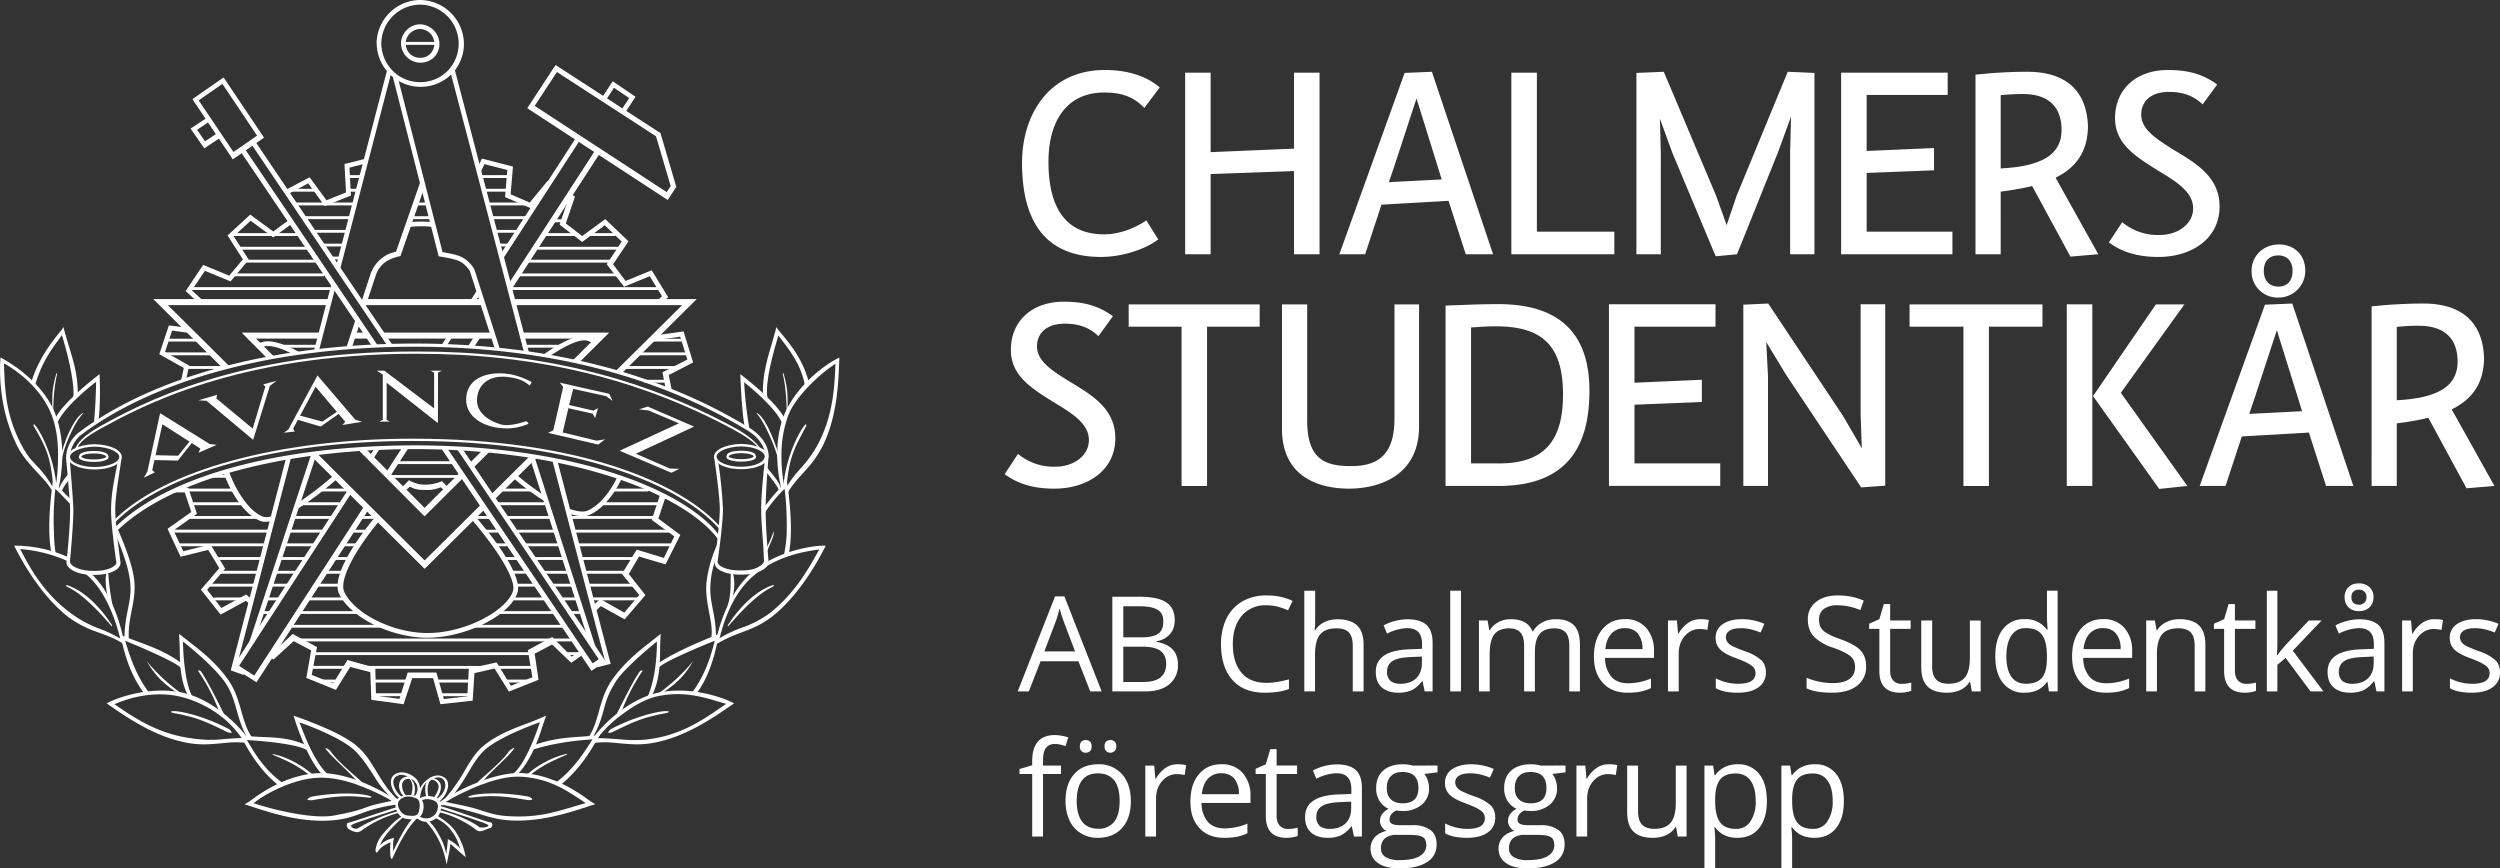 <svg xmlns="http://www.w3.org/2000/svg" xmlns:xlink="http://www.w3.org/1999/xlink" version="1.2" viewBox="0 0 426.74 148.22"><rect x="0" y="0" width="426.74" height="148.22" fill="#333333" stroke="none"/><defs><symbol id="a" overflow="visible"><path d="M14.33 0 7.97-16.22h-1.6L0 0h1.9l2-5.14h6.46L12.38 0ZM4.55-6.83l1.9-5c.32-.86.53-1.64.7-2.33.24.9.5 1.7.74 2.33l1.9 5zm0 0"/></symbol><symbol id="b" overflow="visible"><path d="M2.22 0h5.62c1.77 0 3.13-.4 4.11-1.22a4.16 4.16 0 0 0 1.47-3.37c0-2.16-1.23-3.44-3.69-3.88v-.1a3.77 3.77 0 0 0 2.33-1.21c.55-.63.81-1.42.81-2.38 0-1.37-.46-2.39-1.45-3.04-.95-.64-2.48-.96-4.64-.96H2.22zm1.87-14.53h2.77c1.42 0 2.44.2 3.1.6.65.4.96 1.05.96 1.96 0 1-.28 1.7-.87 2.11-.57.42-1.52.63-2.86.63h-3.1Zm3.22 6.89c1.38 0 2.4.22 3.08.69.67.48 1.02 1.23 1.02 2.22 0 1.06-.35 1.86-1 2.37-.66.5-1.63.75-2.94.75H4.09v-6.03zm0 0"/></symbol><symbol id="c" overflow="visible"><path d="m12.81-13.84.78-1.61a10.04 10.04 0 0 0-4.43-.93A8.1 8.1 0 0 0 5-15.36a6.87 6.87 0 0 0-2.69 2.9 9.9 9.9 0 0 0-.94 4.37c0 2.65.66 4.7 1.96 6.14C4.6-.5 6.45.22 8.83.22c1.64 0 3.03-.2 4.14-.63v-1.65c-1.44.4-2.72.6-3.85.6-1.84 0-3.26-.56-4.23-1.71-1-1.16-1.5-2.8-1.5-4.9 0-2.07.53-3.68 1.55-4.87a5.23 5.23 0 0 1 4.2-1.76c1.22 0 2.44.3 3.67.86zm0 0"/></symbol><symbol id="d" overflow="visible"><path d="M12.06 0v-7.9c0-1.54-.36-2.65-1.1-3.35-.74-.7-1.87-1.06-3.34-1.06-.85 0-1.6.15-2.28.5a3.9 3.9 0 0 0-1.54 1.37h-.11c.06-.4.1-.92.1-1.54v-5.2H1.94V0h1.83v-6.33c0-1.56.3-2.72.88-3.4.59-.7 1.51-1.04 2.78-1.04.98 0 1.68.25 2.14.72.42.5.64 1.22.64 2.22V0Zm0 0"/></symbol><symbol id="e" overflow="visible"><path d="M10.75 0v-8.27c0-1.42-.34-2.43-1.05-3.09-.7-.62-1.76-.95-3.2-.95-.73 0-1.44.1-2.14.28a8.4 8.4 0 0 0-1.97.76l.58 1.41a8.14 8.14 0 0 1 3.4-.94c.91 0 1.57.24 1.97.7.41.44.61 1.15.61 2.08v.75l-2.04.08c-3.93.11-5.86 1.4-5.86 3.85 0 1.15.32 2.03 1.01 2.64.67.6 1.63.92 2.83.92a5.5 5.5 0 0 0 2.24-.4 5.1 5.1 0 0 0 1.8-1.54h.1L9.4 0Zm-7.2-1.81a1.98 1.98 0 0 1-.58-1.52c0-.83.31-1.47.97-1.87.62-.4 1.67-.61 3.14-.67l1.84-.08v1.1c0 1.12-.33 2-.98 2.63-.66.61-1.57.92-2.69.92-.72 0-1.3-.17-1.7-.51zm0 0"/></symbol><symbol id="f" overflow="visible"><path d="M3.78-17.19H1.95V0h1.83Zm0 0"/></symbol><symbol id="g" overflow="visible"><path d="M19.2 0v-7.9c0-1.55-.32-2.66-1.01-3.37-.67-.7-1.72-1.06-3.08-1.06-.88 0-1.64.17-2.34.55-.7.37-1.2.87-1.57 1.51h-.1c-.58-1.39-1.8-2.06-3.7-2.06-.78 0-1.5.16-2.1.5-.64.33-1.14.78-1.47 1.38h-.1l-.3-1.66H1.96V0h1.83v-6.36c0-1.56.27-2.69.78-3.37.55-.7 1.4-1.04 2.55-1.04.87 0 1.51.25 1.92.72.42.47.63 1.2.63 2.18V0h1.84v-6.77c0-1.36.27-2.37.81-3.03.53-.65 1.38-.97 2.53-.97.86 0 1.49.25 1.93.72.4.47.6 1.2.6 2.18V0Zm0 0"/></symbol><symbol id="h" overflow="visible"><path d="M9.16.05A8.2 8.2 0 0 0 11-.56V-2.2a9.97 9.97 0 0 1-3.88.81c-1.25 0-2.18-.35-2.87-1.1a4.95 4.95 0 0 1-1.08-3.24h8.35v-1.16a5.8 5.8 0 0 0-1.33-3.96 4.63 4.63 0 0 0-3.61-1.49c-1.63 0-2.9.56-3.86 1.72-.99 1.16-1.45 2.72-1.45 4.66 0 1.95.51 3.43 1.56 4.54C3.84-.3 5.27.22 7.06.22c.82 0 1.52-.06 2.1-.17zm-.38-9.9a4 4 0 0 1 .77 2.63H3.22c.1-1.1.45-1.98 1.01-2.62a3.04 3.04 0 0 1 2.33-.96c.96 0 1.7.33 2.22.94zm0 0"/></symbol><symbol id="i" overflow="visible"><path d="M5.4-11.7a5.42 5.42 0 0 0-1.65 1.84h-.08l-.2-2.25H1.95V0h1.83v-6.5c0-1.17.35-2.17 1.03-2.95.7-.8 1.55-1.2 2.52-1.2.39 0 .84.04 1.34.15l.25-1.69c-.44-.1-.9-.14-1.45-.14-.77 0-1.45.2-2.08.63zm0 0"/></symbol><symbol id="j" overflow="visible"><path d="M9-5.3a7.95 7.95 0 0 0-2.9-1.58c-1.05-.39-1.76-.7-2.15-.9a2.1 2.1 0 0 1-.78-.66c-.15-.23-.25-.5-.25-.81 0-.48.22-.86.66-1.14.45-.27 1.1-.4 1.97-.4.98 0 2.08.24 3.3.74l.65-1.48a9.6 9.6 0 0 0-3.83-.8c-1.39 0-2.5.3-3.3.86a2.7 2.7 0 0 0-1.2 2.33c0 .56.13 1.05.35 1.42a3 3 0 0 0 1.06 1.06c.47.33 1.26.7 2.4 1.11 1.2.46 1.99.86 2.4 1.2.4.32.6.72.6 1.2 0 .63-.25 1.09-.76 1.42-.52.28-1.27.43-2.22.43a8.38 8.38 0 0 1-3.8-.93v1.68c.9.53 2.14.77 3.75.77 1.52 0 2.7-.31 3.53-.92a2.97 2.97 0 0 0 1.27-2.6c0-.8-.25-1.48-.75-2zm0 0"/></symbol><symbol id="k" overflow="visible"><path d="M10.4-6.98c-.65-.7-1.82-1.35-3.53-1.96-1-.36-1.73-.67-2.23-1-.5-.28-.84-.6-1.05-.97-.2-.36-.3-.8-.3-1.37 0-.75.26-1.36.83-1.8a3.78 3.78 0 0 1 2.33-.62c1.27 0 2.55.26 3.9.82l.57-1.62c-1.34-.6-2.83-.88-4.42-.88-1.55 0-2.8.36-3.72 1.11a3.58 3.58 0 0 0-1.4 2.96c0 1.2.32 2.15.98 2.9a7.7 7.7 0 0 0 3.2 1.9c1.1.38 1.88.73 2.4 1.04.54.3.92.61 1.13.97.24.36.35.81.35 1.38 0 .84-.31 1.51-.96 2-.64.46-1.57.7-2.82.7a11.76 11.76 0 0 1-4.49-.9v1.8c1.02.5 2.5.74 4.42.74 1.77 0 3.16-.4 4.2-1.19a4 4 0 0 0 1.54-3.33c0-1.1-.31-2-.94-2.68zm0 0"/></symbol><symbol id="l" overflow="visible"><path d="M4.44-1.88c-.35-.39-.52-.95-.52-1.67v-7.12h3.5v-1.44h-3.5v-2.8H2.84l-.76 2.58-1.74.77v.89h1.74v7.19c0 2.46 1.19 3.7 3.51 3.7.32 0 .66-.02 1.04-.08.39-.08.68-.14.89-.25v-1.4a5.83 5.83 0 0 1-1.66.22c-.61 0-1.08-.21-1.42-.58Zm0 0"/></symbol><symbol id="m" overflow="visible"><path d="M1.81-12.1v7.91c0 1.55.36 2.67 1.11 3.38.72.7 1.83 1.03 3.3 1.03.86 0 1.6-.16 2.28-.47a3.61 3.61 0 0 0 1.56-1.38h.1L10.44 0h1.51v-12.1h-1.84v6.35c0 1.6-.3 2.72-.88 3.4-.59.7-1.51 1.04-2.78 1.04-.95 0-1.65-.25-2.1-.72-.46-.5-.68-1.24-.68-2.22v-7.86zm0 0"/></symbol><symbol id="n" overflow="visible"><path d="M10.44 0h1.48v-17.19H10.1v4.92l.05.86.06.86h-.14a4.35 4.35 0 0 0-3.76-1.78 4.4 4.4 0 0 0-3.7 1.66c-.88 1.1-1.33 2.65-1.33 4.65 0 1.99.45 3.54 1.34 4.61A4.41 4.41 0 0 0 6.3.22c1.68 0 2.95-.61 3.8-1.84h.09Zm-6.4-2.48c-.57-.8-.87-1.97-.87-3.52 0-1.52.3-2.7.86-3.55A2.8 2.8 0 0 1 6.5-10.8c1.27 0 2.17.36 2.73 1.11.57.74.86 1.96.86 3.67v.38c0 1.51-.28 2.62-.84 3.31-.56.67-1.47 1.02-2.73 1.02-1.08 0-1.93-.4-2.49-1.17Zm0 0"/></symbol><symbol id="o" overflow="visible"><path d="M12.06 0v-7.9c0-1.55-.36-2.66-1.1-3.37-.74-.7-1.84-1.06-3.29-1.06-.84 0-1.58.16-2.26.5a3.6 3.6 0 0 0-1.58 1.38h-.1l-.3-1.66H1.96V0h1.83v-6.36c0-1.56.3-2.69.88-3.39.59-.69 1.51-1.02 2.78-1.02.98 0 1.68.25 2.14.72.42.5.64 1.22.64 2.22V0Zm0 0"/></symbol><symbol id="p" overflow="visible"><path d="M3.67-6.2c.06-.83.08-1.47.08-1.88v-9.1h-1.8V0h1.8v-4.53l1.4-1.19L9.4 0h2.21L6.38-6.95l4.92-5.16H9.12L5.2-7.97c-.65.74-1.12 1.31-1.45 1.77zm0 0"/></symbol><symbol id="q" overflow="visible"><path d="M10.75 0v-8.27c0-1.42-.34-2.43-1.05-3.09-.7-.62-1.76-.95-3.2-.95-.73 0-1.44.1-2.14.28a8.4 8.4 0 0 0-1.97.76l.58 1.41a8.14 8.14 0 0 1 3.4-.94c.91 0 1.57.24 1.97.7.41.44.61 1.15.61 2.08v.75l-2.04.08c-3.93.11-5.86 1.4-5.86 3.85 0 1.15.32 2.03 1.01 2.64.67.6 1.63.92 2.83.92a5.5 5.5 0 0 0 2.24-.4 5.1 5.1 0 0 0 1.8-1.54h.1L9.4 0Zm-7.2-1.81a1.98 1.98 0 0 1-.58-1.52c0-.83.31-1.47.97-1.87.62-.4 1.67-.61 3.14-.67l1.84-.08v1.1c0 1.12-.33 2-.98 2.63-.66.61-1.57.92-2.69.92-.72 0-1.3-.17-1.7-.51zm4.67-15.97a2.56 2.56 0 0 0-1.81-.66c-.75 0-1.35.2-1.77.63-.45.43-.69 1-.69 1.72 0 .73.24 1.3.66 1.73.45.42 1.05.66 1.8.66s1.36-.24 1.8-.66c.46-.44.68-1.03.68-1.75a2.2 2.2 0 0 0-.67-1.67zm-.9 2.64a1.2 1.2 0 0 1-.91.34c-.44 0-.75-.1-.96-.34-.23-.22-.34-.53-.34-.95 0-.41.1-.72.36-.94.25-.24.55-.34.94-.34.37 0 .67.1.92.34.25.22.36.53.36.94 0 .42-.11.73-.36.95zm0 0"/></symbol><symbol id="r" overflow="visible"><path d="M7.4-12.1H4.32v-.8c0-1.02.15-1.74.48-2.2.35-.46.85-.7 1.55-.7.5 0 1.1.13 1.81.35l.47-1.47a8.3 8.3 0 0 0-2.27-.4c-2.59 0-3.89 1.5-3.89 4.48v.67l-2.17.65v.85h2.17V0h1.85v-10.67h3.06zm0 0"/></symbol><symbol id="s" overflow="visible"><path d="M10.9-10.64a5.16 5.16 0 0 0-4.04-1.69c-1.75 0-3.13.55-4.1 1.66-1 1.1-1.5 2.64-1.5 4.6 0 1.27.24 2.4.7 3.35A4.93 4.93 0 0 0 3.89-.55a5.3 5.3 0 0 0 2.9.77c1.74 0 3.12-.56 4.12-1.67 1-1.11 1.5-2.64 1.5-4.61 0-1.92-.5-3.44-1.5-4.58zM4.1-9.6c.6-.8 1.5-1.18 2.71-1.18 1.2 0 2.13.41 2.77 1.2.6.79.92 1.96.92 3.5 0 1.57-.31 2.74-.92 3.55a3.3 3.3 0 0 1-2.75 1.2c-1.19 0-2.1-.4-2.74-1.21-.6-.81-.92-2-.92-3.53 0-1.57.31-2.74.92-3.53zM4-14.58c.19.19.44.28.7.28.28 0 .52-.1.74-.28.2-.17.28-.44.28-.81 0-.38-.08-.66-.28-.83a1.23 1.23 0 0 0-.74-.25c-.26 0-.51.1-.7.25-.2.17-.3.45-.3.83 0 .37.1.64.3.81zm4.22 0c.17.19.42.28.7.28a1 1 0 0 0 .69-.28c.2-.17.33-.44.33-.81 0-.38-.13-.66-.33-.83a1.1 1.1 0 0 0-1.4 0c-.2.17-.29.45-.29.83 0 .37.1.64.3.81zm0 0"/></symbol><symbol id="t" overflow="visible"><path d="M7.67-12.1a5.95 5.95 0 0 0-1.72-.23c-1.45 0-2.58.36-3.37 1.08-.8.7-1.2 1.72-1.2 3.06 0 .8.2 1.49.59 2.13.4.6.9 1.06 1.53 1.31-.52.31-.88.63-1.1.95-.24.33-.37.72-.37 1.17a1.92 1.92 0 0 0 1.1 1.67c-.86.21-1.52.57-2 1.1a2.8 2.8 0 0 0-.7 1.92c0 1.06.43 1.9 1.29 2.49.86.6 2.08.89 3.67.89 2.05 0 3.61-.38 4.7-1.08A3.43 3.43 0 0 0 11.7 1.3c0-1.06-.34-1.86-1.04-2.4a4.8 4.8 0 0 0-3.04-.83H5.47c-.66 0-1.13-.1-1.4-.25a.78.78 0 0 1-.4-.72c0-.64.38-1.16 1.17-1.56.32.06.66.1 1.02.1a4.9 4.9 0 0 0 3.33-1.09 3.52 3.52 0 0 0 1.22-2.83c0-.51-.1-.98-.25-1.39a3.22 3.22 0 0 0-.55-1.01l2.25-.28v-1.16zM2.9.3a3 3 0 0 1 1.95-.58h2.2c1.13 0 1.88.13 2.29.38.4.25.6.7.6 1.36 0 .8-.35 1.4-1.1 1.87-.75.46-1.88.7-3.42.7a4.48 4.48 0 0 1-2.38-.5 1.65 1.65 0 0 1-.84-1.5c0-.74.23-1.32.7-1.73zm1-10.6c.45-.48 1.13-.71 1.98-.71 1.82 0 2.72.9 2.72 2.73 0 1.75-.9 2.61-2.68 2.61-.85 0-1.52-.21-1.99-.65-.48-.44-.73-1.07-.73-1.92 0-.91.23-1.61.7-2.07zm0 0"/></symbol><symbol id="u" overflow="visible"><path d="M11.27-1.42c.9-1.11 1.34-2.66 1.34-4.64 0-1.99-.44-3.53-1.31-4.61a4.43 4.43 0 0 0-3.72-1.66c-.81 0-1.53.16-2.14.46a4.2 4.2 0 0 0-1.66 1.42h-.1l-.24-1.66H1.95V5.44h1.83V.45c0-.64-.05-1.3-.14-2.01h.14c.45.6 1 1.06 1.66 1.36.62.3 1.34.42 2.14.42 1.58 0 2.81-.53 3.69-1.64zM9.8-9.58c.6.83.9 1.97.9 3.49a6 6 0 0 1-.9 3.51A2.8 2.8 0 0 1 7.36-1.3c-1.25 0-2.16-.36-2.72-1.11-.56-.72-.86-1.94-.86-3.64v-.4c.02-1.5.3-2.59.86-3.29.55-.69 1.45-1.02 2.67-1.02 1.08 0 1.92.41 2.5 1.2zm0 0"/></symbol></defs><g fill="#fff"><path d="M134.65 94.47c.96-4.55-.33-12.31-.33-12.31l-1.66 1.68a32.5 32.5 0 0 0-2.3 2.88l.13.9a25.06 25.06 0 0 1 3.42-4.17c.31 1.96.45 5.28.37 7.85a24.4 24.4 0 0 1-.45 3.37l.82-.2m-12.03-1.96a22.56 22.56 0 0 0-1.98 6.5c-.28 2.16.14 4.1.48 5.92.3 1.62.5 2.7.27 4.2l.83-.4c0-1.16-.15-2.63-.38-3.86-.25-1.35-.6-2.81-.6-4.3a15.76 15.76 0 0 1 1.27-6.02l.11-2.04"/><path d="M128.5 98.4c3.8-3.4 8.62-4.26 11.34-4.6-1.63 2.88-3.9 7.29-8.48 10.89a17.65 17.65 0 0 1-4.72 2.45 23.4 23.4 0 0 0-3.8 1.78c.57-2.24 1.96-7.3 5.65-10.53zm12.04-5.26c-2.66.07-8.15 1.16-12.05 4.45-4.03 3.32-5.76 9.33-6.18 11.41l-.04.97c1.79-1.1 3.18-1.58 4.56-2.11 1.59-.6 3.03-1.18 4.85-2.52 4.5-3.5 7.64-9 9.09-11.84l.18-.36h-.41M70.5 139.68c-1.27 1.1-3.02 4.9-3.43 5.7.1-1.07-.08-1.63.23-2.4-.43.2-1.41.26-2.42 1.29.34-1.13 1.94-3.09 3.97-4.79l-.16-.2c.08-.04-1.02.53-2.4 2.03-1.09 1.19-1.88 2-2.18 3.69 0 0-.05 1.02.48.23.54-.8 1.5-1.19 2.08-1.46-.12.73-.06 2-.06 2s.07 1.46.48.53c1.05-2.37 2.55-5.21 4.28-6.78l-.87.16m-2.53-1.22a27.86 27.86 0 0 0-6.92 2.95c-.48.18-1.2-.17-1.1-.51.08-.35 6.6-2.28 7.88-2.76v-.37c-1.48.36-7.7 2.58-8.3 2.64-.61.05-.26 1.01 0 1.13.36.16.84.52 1.52.5.2 0 .58-.2.63-.25a18.67 18.67 0 0 1 6.5-3.06zm7.15-.49c1.04.38 8.13 2.55 8.23 2.89.1.34-1.03.5-1.52.34-1.37-1.08-4.19-2.27-6.82-2.9l-.06.32a17.7 17.7 0 0 1 6.39 3.07c.05.04.3.2.5.2.68.02 1.41-.5 1.82-.53.4-.02.6-.95 0-1-.62-.04-7.3-2.52-8.53-2.76zm-2.5 2.18a13.83 13.83 0 0 1 3.47 6.74l.14.7s.6-2.73.66-3.56c.43.4 2.6 2.3 2.6 2.3a11.3 11.3 0 0 0-1.72-4.37c-.88-1.37-2.62-2.37-3.3-2.83l-.18.46c.52.3 1.76.8 2.8 2.26a8.2 8.2 0 0 1 1.44 3.04c-.4-.69-1.63-1.42-2.1-1.66.03.4-.14 1.72-.25 2.54-.42-1.71-.56-2-1.4-3.55-.69-1.15-.46-.81-1.62-2.2l-.54.13"/><path d="M71.42 137.63zm.42-.91c.7-.58 2.42-.27 2.77.38.25.48.18.82-.08 1.49-.26.68-1.16 1.12-1.72 1.1a2.52 2.52 0 0 1-1.36-.4l-.33.26c.24.37 1 .74 1.54.72 1.2-.02 2.08-.57 2.43-1.51.2-.59.3-1.3.03-1.85-.2-.42-.62-.73-1-.85a3.23 3.23 0 0 0-1.74-.1c-.27.07-.52.17-.86.4l.32.36"/><path d="M70.72 136.16c1.16.2.97 1.55.8 2.31-.21.9-.9.85-2.05.73-.3-.04-.78-.26-1.06-.67-.25-.38-.48-.76-.48-1.18 0-.17.03-.34.08-.5.42-.8 1.66-1.14 2.7-.69zm-3.12.54c-.23.57-.07 1.51.36 2.16.36.53.84.85 1.4.92.85.1 2.14.4 2.77-1.04.49-1.56-.03-2.7-1.25-2.94-1.37-.26-2.94.05-3.28.9m63.73-36.61c-2.67 1.13-5.08 3.57-7.06 6.56-.07.1-.06.34.02.25 1.84-2.13 4.76-5.33 7.26-6.56 1.06-.52.52-.57-.22-.25m6.74-34.81c-1.13-4.48-3.93-7.38-5.28-9.04l-.29-.42-.09.5-.5 1.77c-.81 2.77-1.8 5.74-1.69 9.38l.77.37c-.44-2.83 1.16-8.13 1.87-10.57 1.77 2.32 3.83 4.76 4.52 8.45l.69-.44"/><path d="M133.3 83.25c-.53-1.33-1.44-2.24-2.37-3.45l-.07.84c1.03 1.34 1.77 2.23 2.13 3.1zm.65-11.76c-1.38-2.97-7.58-7.62-7.58-7.62s.21 6.4.74 8.9l.8.36a69.4 69.4 0 0 1-.89-7.88c.35.27 5.13 4.03 6.46 6.9l.47-.66"/><path d="M133.84 82.88a27.41 27.41 0 0 1-.45-5.33c0-2.28.42-4.71 1.23-6.8 1.08-2.76 4.8-6.58 7.99-8.66-.16 3.8-.36 8.73-2.95 13.66a20.2 20.2 0 0 1-3.14 4.36c-.9 1.03-1.24 1.4-2.25 2.99-.03-.15-.4-.04-.43-.22zm9.06-21.66c-2.16 1.1-6.81 4.49-8.94 9.34-2.1 4.9-1.14 10.8-.57 12.87l.7-.72.25 1.58c1.1-1.85 2.04-2.74 3.02-3.85a18.52 18.52 0 0 0 3.15-4.48c2.4-4.94 2.61-10.65 2.75-14.51l.01-.42-.37.2"/><path d="M133.74 82.9c0 .11.22-.35.33-.34.13.01.2.63.2.5.44-5.24 1.47-6.76 3.35-10.35.05-.1.01-.36-.08-.29-.72.53-3.35 5.13-3.8 10.47m-1.92 8.47a20.06 20.06 0 0 1-1.14 2.48c-.05.11 0 .88.04.77l1.17-2.79c.14-.41.47-1.88-.07-.46m-2.54-20.64c1.08 1.21 2.87 5.03 3.48 7.47.03.11.14-.66.1-.77-.84-2.65-2.13-5.8-3.44-6.8-.3-.22-.32-.1-.14.1m4.99-.42c0-2.77-.34-5.27-.65-6.4.02-.35.12-.18.15-.07.76 2.75.67 3.65.67 6.31l-.17.15m-10.14 33.35c.71-2.19.54-3.45.62-6.23.43-.04 1.06 2.4.03 5.55l-.65.68m-5.26 14.75c2.99-3.82 3.81-10.16 3.81-10.16s-7.32 2.82-10.34 5.03l.1.69c1.06-1.17 9.1-4.4 9.56-4.57-.53 2.1-1.5 5.75-3.93 8.9l.8.1"/><path d="M101.13 125.96a17 17 0 0 0 1.72-4.1c.49-1.72.83-3.24 1.96-4.98 1.1-2.38 7.02-7.14 7.32-7.37 0 .44.08 5.62-1.57 9.39l.65-.06c1.56-2.88 1.45-6.32 1.47-8.6l.1-2.04-1.39 1.09c-2.4 1.88-4.94 3.87-7.1 7.03-1.17 1.8-1.65 3.68-2.15 5.42-.46 1.63-.87 2.98-1.8 4.26l.8-.04"/><path d="M106.08 122.04c1.82-1.37 4.02-2.74 6.2-3.2 5.03-1.06 8.85.54 11.68 1.3-3.14 2.15-7.01 5.07-12.52 5.94-2.14.34-3.69.28-5.33.15a76.15 76.15 0 0 0-4.14-.25c.83-.96 1.99-2.37 4.1-3.94zm18.86-2.17c-2.18-1.07-7.67-2.78-12.83-1.58-5.19 1.24-9.51 5.75-10.77 7.56h.61l-.47.95c2.13-.22 3.26 0 4.74.12 1.69.14 3.28.27 5.47-.15 5.4-1.02 10.1-4.28 13.28-6.48l.34-.24-.37-.18"/><path d="M104.28 124.45c-.11.05-.53.51-.46.6.06.11.63-.02.73-.08 4.74-2.37 6.02-2.63 9.38-3.3.11-.02.3-.2.19-.24-.85-.26-5.25.62-9.84 3.02m4.9-9.81c-1.36 2-3.52 6.47-3.91 7.25-.05.1.78-.26.81-.37a32.16 32.16 0 0 1 3.54-6.9c.23-.3-.3-.2-.44.02m3.25 3.7a31.08 31.08 0 0 0 5.88-5.48c-1.54 2.64-2.93 3.87-5.35 5.5l-.53-.02M95.7 133.98c3.52-2.87 5.36-6.27 6.45-8.12l.28-.42-.49.1-1.84.14c-2.88.21-5.55.27-9.04 1.55l-.13.74c4.62-1.46 9.12-1.68 10.2-1.76-1.2 1.88-3.14 5.11-6.35 7.45l.92.32"/><path d="M77.18 135.89c.93-1.08 1.4-1.85 2.22-3.13.95-1.51 1.94-3.54 3.52-4.9 2.89-2.38 8.83-4.42 9.24-4.59-.13.42-2.24 7.02-4.6 8.82l.7.18c2.3-2.33 3.63-6.01 4.3-8.19l.67-1.93-1.7.74c-2.83 1.14-6.19 2.09-9.13 4.52-1.63 1.4-2.7 3.58-3.66 5.12a28.1 28.1 0 0 1-3.03 4.07l1.47-.71"/><path d="M82.3 133.9c2.13-.8 4.57-1.47 6.8-1.31 4.9.34 7.8 2.45 10.88 4.5-4.42 1.19-7.41 2.64-13.62 2.2-2.16-.15-3.87-.88-5.46-1.33-1.33-.37-2.97-.69-4.81-1.07 1.06-.7 3.73-2.07 6.2-3zm18.42 2.83c-2.02-1.52-6.3-4.47-11.6-4.77-5.32-.26-12.47 3.77-14.2 5.02v.52l.75-.09c2.11.39 3.72.84 5.16 1.24 1.63.45 3.3 1.12 5.53 1.33 5.47.54 10.89-1.27 14.56-2.5l.7-.2-.9-.55"/><path d="M90.25 136c.12.01.66.33.62.45-.03.1-.6.15-.73.13-5.22-.89-6.52-.77-9.93-.42-.11.01-.35-.1-.25-.18.74-.5 5.2-.93 10.3.01m-3.38-7.75c-1.24 1.85-4.74 4.63-5.32 5.26-.08.09.82-.03.89-.13.82-1.26 4.32-4.1 5.33-5.63.2-.3-.75.28-.9.5m3.6 4.06c2.18-1.7 3.64-2.35 6.16-3.44.7-.4-.62 0-1.12.16a16.15 16.15 0 0 0-5.62 3.25l.58.04M9.5 94.4a21.4 21.4 0 0 1-.28-3.25 48.4 48.4 0 0 1 .23-7.7c.54.5 1.23 1.2 2.64 2.7l-.04-.98c-.82-.74-1.1-1.05-1.35-1.33l-1.66-1.68s-1.22 7.65-.26 12.2l.73.04m9.95-4.04c-.4-.5 2.3 5.06 2.72 8.69.07.52.1 1.02.1 1.51 0 1.5-.36 2.96-.62 4.31a24 24 0 0 0-.42 3.98l.73.28c-.03-1.52.05-2.54.36-4.16.34-1.83.85-3.9.57-6.06-.44-3.7-3.34-9.78-3.34-9.78l-.1 1.23"/><path d="M14.66 98c3.68 3.02 5.3 8.75 5.86 11a22.23 22.23 0 0 0-3.8-1.78 19.36 19.36 0 0 1-4.8-2.68c-4.67-3.48-6.97-7.93-8.47-10.81 1.89.1 5.17.7 8.1 2.06l.07-.7a22.85 22.85 0 0 0-8.8-1.95h-.41l.19.36c1.44 2.85 4.59 8.34 9.08 11.84a18.13 18.13 0 0 0 4.85 2.52c1.38.53 2.7.91 4.5 2.01l.02-.87c-.41-2.03-1.89-7.95-5.73-11.3l-.66.3"/><path d="M12.03 100.09c2.68 1.13 5.08 3.57 7.06 6.56.07.1.06.34-.02.25-1.84-2.13-4.76-5.33-7.26-6.56-1.06-.52-.52-.57.22-.25M6.06 65.54c1.08-3.83 2.92-6.15 4.51-8.34 1.44 4.7 2.23 9.17 1.92 10.7l.77-.58c.1-3.63-1-6.46-1.8-9.23l-.51-1.77-.1-.5-.28.42c-1.36 1.66-3.9 4.68-5.2 8.9l.7.4"/><path d="M10.45 83.98a8.5 8.5 0 0 1 1.29-2.01l-.1-.98a7.83 7.83 0 0 0-1.58 2.41zM9.88 72c1.33-2.87 6.18-6.55 6.53-6.83-.01.38-.08 4.55-.4 7.02l.76-.27c.46-2.4.23-8.05.23-8.05s-6.21 4.65-7.6 7.62l.48.51"/><path d="M9.09 83.25c-1-1.6-1.34-2.1-2.25-3.14-1.09-1.23-1.97-1.8-3.27-4.34C1.03 70.84.8 66.69.68 62.02c2.23 1.23 6.34 4.22 8.13 8.8.81 2.09 1.1 4.45 1.1 6.73 0 2.32-.13 3.93-.39 5.25-.03.19-.4.3-.43.45zm-9-22.22s-.85 7.62 2.76 14.93c1 2 2.1 3.1 3.22 4.37.99 1.11 1.9 1.85 3 3.69l.2-1.3.7.7c.56-2.06 1.39-7.9-.57-12.86C7 64.46.1 61.03.1 61.03"/><path d="M9.62 82.9c0 .11-.22-.35-.34-.34-.11.01-.18.63-.2.5-.43-5.24-1.3-6.84-3.34-10.35-.06-.1-.01-.36.08-.29.72.53 3.35 5.13 3.8 10.47m4.46-12.17c-1.17 1.14-3 5-3.48 7.47-.02.12-.13-.65-.1-.77.62-2.58 2.18-5.9 3.44-6.8.3-.21.33-.08.14.1m-4.99-.42c0-2.77.35-5.27.65-6.4-.02-.35-.12-.18-.15-.07-.76 2.75-.66 3.65-.67 6.31l.17.15m10.16 33.23a42.82 42.82 0 0 1-.8-6.18c-.43-.05-.75 2.6.28 5.77l.52.41m11.82 9.74c-2.85-2.12-5.73-3.06-8.44-4.08l-1.72-.64-.45-.24.16.49c.52 2.07 1.25 5.87 4 9.6l.82-.18c-2.42-3.16-3.4-6.69-4.08-8.83.47.17 8.5 3.47 9.55 4.64l.16-.76"/><path d="m42.23 125.96.87.02c-.93-1.28-1.33-2.6-1.8-4.22-.49-1.76-.99-3.65-2.16-5.45-2.14-3.16-4.77-5.14-7.17-7.02l-1.4-1.09.1 2.05c.04 2.27-.08 5.7 1.48 8.59l.65-.01c-1.5-2.8-1.56-8.88-1.57-9.32.3.23 5.21 4.05 7.32 7.15 1.14 1.74 1.54 3.48 2.03 5.2.42 1.46.9 2.86 1.65 4.1"/><path d="M41.32 125.98c-1.46.04-2.56.14-3.92.25-1.65.13-3.2.04-5.34-.3-5.5-.87-9.38-3.57-12.52-5.72 2.33-1.04 7-2.47 11.75-1.16a18.7 18.7 0 0 1 6.14 2.99c2.12 1.57 3.06 2.98 3.89 3.94zm-23.12-5.93.33.24c3.18 2.2 7.89 5.46 13.29 6.48 2.2.42 3.78.29 5.46.15 1.49-.12 2.61-.34 4.75-.12l-.48-.95h.61c-1.25-1.81-5.57-6.32-10.76-7.56-5.16-1.2-10.65.51-12.83 1.58l-.37.18"/><path d="M39.08 124.45c.1.05.53.51.46.6-.06.11-.63-.02-.74-.08-4.73-2.37-6-2.63-9.36-3.3-.12-.02-.31-.2-.2-.24.86-.26 5.25.62 9.84 3.02m-4.75-9.81c1.36 2 3.52 6.48 3.9 7.25.06.1-.77-.26-.8-.37a31.96 31.96 0 0 0-3.55-6.9c-.22-.3.3-.2.45.02m-3.4 3.7a31.2 31.2 0 0 1-5.88-5.48c1.54 2.64 2.93 3.87 5.35 5.5l.53-.02m17.23 15.25c-3.21-2.34-4.91-5.4-6.01-7.27.5.04 8.05.44 10.2 1.7l-.01-.8c-3.43-1.53-6.22-1.3-9.1-1.5l-1.83-.15-.5-.1.29.42c1.08 1.85 2.75 5.25 6.28 8.12l.68-.42"/><path d="m67.68 137.05.36-.4c-1.72-1.61-2.37-2.69-3.27-4.11-.97-1.54-2.02-3.62-3.66-5.02-2.7-2.6-11-5.35-11-5.35s2.19 7.45 4.98 10.12l.77-.19c-2.23-2.25-3.57-5.76-4.75-8.8.35.13 6.2 2.13 9.1 4.5 1.57 1.37 2.86 3.46 3.82 4.97 1.13 2.02 3.65 4.28 3.65 4.28"/><path d="M66.87 136.71c-1.84.39-3.23.65-4.5 1.15-1.55.59-3.2.94-5.33 1.34-3.51.66-10.12-.9-13.74-2.09 1.94-1.65 6.87-4.18 10.95-4.35 2.23-.1 4.67.43 6.8 1.22 2.48.92 4.75 2.04 5.82 2.73zm-25.13.6.7.2c3.67 1.22 9.1 3.03 14.56 2.49 2.22-.21 3.71-.78 5.29-1.39a29 29 0 0 1 5.49-1.29l.17-.47-.53-.39c-1.73-1.25-7.88-4.74-13.2-4.48-5.3.3-9.56 3.26-11.59 4.78l-.9.56"/><path d="M53.1 136.01c-.12.03-.65.34-.62.45.03.12.61.16.73.14 5.23-.89 6.52-.77 9.93-.43.12.01.35-.1.25-.17-.74-.5-5.2-.94-10.3.01m3.37-7.74c1.25 1.84 4.75 4.62 5.33 5.25.08.08-.82-.03-.88-.13-.83-1.27-4.33-4.11-5.34-5.62-.2-.31.75.27.9.5m-3.6 4.06c-2.19-1.7-3.64-2.36-6.16-3.44-.7-.4.61 0 1.12.15a16.3 16.3 0 0 1 5.62 3.25l-.58.04m18.56 1.22c-.08-.16-.26-.45-.26-.45-.46-.62-1.78-1.42-2.91-1.23-.71.11-1.18.43-1.4.94-.53 1.2.64 3.15 1.46 3.46l.27-.23c-1.06-.83-1.7-2.27-1.35-3.05.15-.35.55-.63 1.1-.72.4-.06.87.11 1.28.28-.07 0-.94.03-1.32.75-.36.71-.2 1.78.58 2.6l.5-.06c-.7-.67-.91-1.77-.63-2.32.14-.3.44-.52.76-.55.42-.03.67-.04.95.14.21.12.51.5.63.73.36.68.13 1.55-.23 1.98l.38.31c.46-.56.65-1.7.19-2.58"/><path d="M69.8 132.9c.92.76.58 2.15.4 2.78l.46.14c.2-.62.44-2.09-.73-3.07l-.13.14m2.83 1.15c.15-1.27 1.76-1.99 2.8-1.54.52.21.86.51 1 1.03.36 1.3-.92 3.09-1.72 3.42l-.3-.51c1.16-.63 1.7-1.8 1.59-2.64-.05-.35-.18-.75-.66-.98-.37-.19-.88-.12-1.3.04.06.01.91.2 1.15.97.24.77-.15 1.88-.85 2.63l-.47-.14c.58-.6 1.14-1.7.97-2.3a1.3 1.3 0 0 0-.67-.8c-.25-.14-.52-.1-.52-.1-.44.29-.51.64-.6 1.02-.15.75.02 1.5.07 1.85l-.35-.02c-.12-.48-.26-.94-.14-1.93"/><path d="M73.45 133.01c-1.38.92-1.6 2-1.78 3.32l-.4-.2a4.19 4.19 0 0 1 2.65-3.6l-.47.48M62.43 27.08 58.8 28l.26 4.85-3.33 1.33-2.88-3.92-3.97 2.1.48.67 3.25-1.73c.35.5 2.83 3.87 2.83 3.87l4.46-1.79-.25-4.76 2.57-.66zm31.3 4.01-.3-.17-3.01 3.66-3.26-1.42.4-4.73-5.3-1.36-.58 1.2.31 1.22.71-1.47 3.9 1-.39 4.62 4.45 1.93zM28.9 84.05h2.64l1.11 3.34a3255 3255 0 0 1-4.05 2.88l2.23 4.77 4.7-1.18c.26.4 1.67 2.72 1.9 3.13l-3.14 3.66 3.37 4.26 4.33-2.36.73.7.26-.88-.95-.9-4.24 2.31-2.44-3.1 3.09-3.61-2.52-4.14-4.64 1.16-1.66-3.55 4-2.84-1.5-4.46H30.6zm3.02-28.1-3.09-.41-1.64 4.92 4.18 2.35-.45 2.09.87-.2.5-2.3-4.12-2.32 1.21-3.65 3.08.42zm2.97-4.41-2.14-1.98 2.22-3.33 4.39 1.8 3.1-3.7-2.57-3.99 2.89-2.66 3.86 2.84 2.96-2.17-.44-.68-2.52 1.84-3.93-2.88-3.87 3.57 2.62 4.07-2.34 2.78-4.45-1.83-2.98 4.46 1.97 1.82zm11.19 60.6.6.45 3.45-3.15 2.98 1.58-.82 4.7 5.05 2.04 2.44-3.92 3.43.9.18 4.72 5.5.75 1.48-4.46h3.55l1.26 4.45 5.5-.6s.28-4.16.3-4.7c.49-.1 2.99-.69 3.44-.78l2.45 3.93 5.05-2.02s-.57-3.94-.66-4.44l2.98-1.58 3.27 3.13 1.89-1.32-.4-.7-1.4.97-3.34-3.36-4.16 2.24.77 4.64-3.66 1.44-2.44-3.98-4.74 1.03-.26 4.77c-.54.06-3.46.4-4 .45l-1.28-4.52h-4.9l-1.41 4.5-4-.55-.12-4.76-4.75-1.33-2.44 4-3.66-1.45.9-4.76-4.15-2.23-3.47 3.21zm55.54-7.82.94-.86 4.06 2.26 3.55-4.14-2.84-3.59 1.75-3c.53.17.46.15 4.53 1.35l2.52-5.03-3.75-2.79 1.11-3.34c.1 0 .19-.09.54-.09l-1.3-.8-1.49 4.45s3.4 2.48 3.86 2.83l-1.78 3.67-4.64-1.42-2.52 4.15 2.96 3.6c-.36.4-2.22 2.59-2.56 3l-4.12-2.33-1.16 1.07zm9.86-46.2 4.63-.65 1.22 3.9-4.25 2.18.53 2.74 1.04.23-.5-2.5c.48-.23 4.16-2.15 4.16-2.15l-1.63-5.3-4.2.59zm1.85-6.75.73-.63-2.82-4.61-4.45 1.83-2.14-2.84 2.63-3.93-3.97-3.79-3.93 2.89-2.8-2.15 1.57-4.59-.52-.33-.57.62-1.54 4.5 3.85 2.96 3.87-2.84 2.89 2.78-2.57 3.85 2.96 3.86 4.38-1.8 2.11 3.43-.85.73 1.17.06"/><path d="m76.64 83.33-1.21-1.2s-1.34.64-2.93.6c-1.52.02-2.68-.77-2.68-.77L68.5 83.3l.52.65c.31-.32.61-.56.94-.88.86.47 1.6.57 2.52.56a5.76 5.76 0 0 0 2.75-.46c.28.28.57.46.85.73zm3.74 5.2c4.37 5.06 7.25 9.68 7.25 11.85 0 .2-.02.39-.08.55-1.1 3.3-8.2 7.25-14.93 7.12-5.87-.13-12.28-3.44-13.9-7.13a2.3 2.3 0 0 1-.13-.83c0-2.14 2.02-6.16 6.22-11.26l-.62-.76c-4.83 5.81-7.3 10.75-6.38 13.13 1.78 4.02 8.55 7.52 14.8 7.66 6.6.12 14.39-3.68 15.71-7.68.8-2.4-2.64-7.8-7.36-13.23l-.58.58M44.23 59.52c.2-.12.4-.22.61-.3 1-.4 2.8 0 5.2 1.26l1.15-.32c-2.89-1.62-5.23-2.27-6.66-1.7-.3.13-.6.29-.9.47zM50.57 87a53.95 53.95 0 0 0 6.85-5.15l-.55-.62a56.89 56.89 0 0 1-6.1 4.66zm-12.45-6.44c1.43 4.05 3.88 7.5 6.43 8.4.53.18 1.21.14 2-.07l.2-.86c-.75.24-1.37.31-1.82.17-2.12-.76-4.5-3.93-5.9-7.85l-.9.21m67.27.82c-1.32 2.76-3.17 4.95-5.15 5.8-.73.28-1.9.14-3.4-.47l.16.91c1.48.52 2.7.65 3.55.3 2.15-.92 4.16-3.28 5.58-6.25zM92.92 84.6a44.54 44.54 0 0 1-4.74-3.57l-.5.62a43.84 43.84 0 0 0 5.53 4.06zm.79-23.72c3.01-2.05 5.42-3.1 6.58-2.7.4.13.83.36 1.25.67l.55-.63a5.67 5.67 0 0 0-1.55-.81c-1.58-.55-4.52.81-7.9 3.2l1.07.27M73.65 37.9c-.4-.04-.8-.06-1.2-.06-.83-.04-1.7 0-2.57.1l-.25.83a17.2 17.2 0 0 1 4.23-.04l-.2-.83m8.59-8c-.14 0-.25.1-.25.24 0 .13.11.24.25.24h4.7c.13 0 .25-.1.25-.24a.25.25 0 0 0-.25-.25h-4.7m-22.92.01a.24.24 0 1 0 0 .48h2.17c.14 0 .25-.1.25-.24a.25.25 0 0 0-.25-.25h-2.17m23.53 2.34a.25.25 0 0 0-.24.25c0 .13.1.24.24.24h3.85c.14 0 .25-.1.25-.24a.25.25 0 0 0-.25-.25h-3.85m-23.4 0a.25.25 0 0 0-.25.25c0 .13.11.24.25.24h1.49a.24.24 0 0 0 0-.49h-1.5m-10.06 0a.25.25 0 0 0-.24.25c0 .13.1.24.24.24h4.59c.13 0 .24-.1.24-.24 0-.14-.1-.25-.24-.25h-4.59m33.98 2.34a.25.25 0 0 0-.25.25c0 .13.12.24.25.24h6.18c.14 0 .25-.11.25-.24a.25.25 0 0 0-.25-.25h-6.18m-12.13 0a.25.25 0 0 0-.24.25c0 .13.1.24.24.24h1.5c.14 0 .25-.11.25-.24a.25.25 0 0 0-.25-.25h-1.5m-20.57 0c-.14 0-.24.11-.24.25 0 .13.1.24.24.24h9.61c.13 0 .25-.11.25-.24a.25.25 0 0 0-.25-.25h-9.61m43.89 2.88a.24.24 0 0 0 0 .49h1.79a.24.24 0 1 0 0-.5h-1.8m-10.57-.54a.25.25 0 0 0-.24.25c0 .14.1.25.24.25h5.67a.25.25 0 1 0 0-.5h-5.67m-13.48 0a.25.25 0 0 0-.24.25c0 .14.1.25.24.25h2.83c.13 0 .24-.11.24-.25 0-.13-.1-.24-.24-.24H70.5m-18.38-.01a.24.24 0 0 0-.24.25c0 .14.1.25.24.25h7.58c.13 0 .24-.11.24-.25a.25.25 0 0 0-.24-.24h-7.58m48.48 2.89a.24.24 0 1 0 0 .48h4.29c.13 0 .24-.11.24-.24 0-.14-.1-.25-.24-.25h-4.29m-15.93-.54a.24.24 0 1 0 0 .48h3.47c.13 0 .24-.1.24-.24 0-.13-.1-.24-.24-.24h-3.47m-31.21 0c-.13 0-.24.1-.24.24 0 .13.1.24.24.24h5.68c.13 0 .24-.1.24-.24a.24.24 0 0 0-.24-.24h-5.68m38.07 2.88c-.13 0-.24.1-.24.24 0 .13.1.25.24.25h14.23c.13 0 .24-.12.24-.25 0-.14-.1-.24-.24-.24H91.53m-50.44 0c-.14 0-.25.1-.25.24 0 .13.11.25.25.25h11.57c.14 0 .25-.12.25-.25 0-.14-.11-.24-.25-.24H41.1m49.07 2.21a.24.24 0 1 0 0 .48h14.3a.24.24 0 0 0 0-.48h-14.3m-33.35-.54c-.14 0-.25.1-.25.24 0 .13.11.24.25.24h1.23c.13 0 .24-.1.24-.24 0-.14-.1-.24-.24-.24h-1.23m31.68 2.88a.24.24 0 1 0 0 .48h16.92c.13 0 .24-.1.24-.24 0-.14-.1-.24-.24-.24H88.5m-48.54 0c-.14 0-.25.1-.25.24 0 .13.11.24.25.24h15.18c.13 0 .24-.1.24-.24 0-.14-.1-.24-.24-.24H39.96M87.17 49a.24.24 0 0 0 0 .5h25.49a.25.25 0 0 0 0-.49H87.17M32.68 49a.24.24 0 0 0 0 .5h23.48a.25.25 0 1 0 0-.49H32.68m78.57 8.81a.25.25 0 0 0-.25.24c0 .14.1.24.25.24h5.18c.14 0 .25-.1.25-.24a.25.25 0 0 0-.25-.24h-5.18m-82.38 0a.25.25 0 0 0-.24.24c0 .14.11.24.24.24h4.85c.14 0 .25-.1.25-.24a.25.25 0 0 0-.25-.24h-4.85m80.43 2.33a.25.25 0 0 0-.24.25c0 .14.1.24.24.24h7.97c.13 0 .25-.1.25-.24a.25.25 0 0 0-.25-.25h-7.97m-80.96 0a.25.25 0 0 0-.24.25c0 .14.1.24.24.24h7.64c.13 0 .24-.1.24-.24 0-.13-.1-.25-.24-.25h-7.64m78.39 2.35c-.14 0-.25.1-.25.24 0 .13.11.24.25.24h8.7a.24.24 0 1 0 0-.49h-8.7m-74.55.01c-.13 0-.24.1-.24.24 0 .13.11.24.24.24h6.14a.24.24 0 1 0 0-.49h-6.14m77.95 2.34c-.13 0-.24.1-.24.24 0 .14.1.25.24.25h3.5c.14 0 .25-.11.25-.25 0-.13-.1-.24-.24-.24h-3.51m-42.12 13.9c-.13 0-.24.1-.24.24 0 .14.1.24.24.24h9.1c.14 0 .25-.1.25-.24a.24.24 0 0 0-.25-.24h-9.1"/><path d="M36.52 81.07c-.14 0-.25.1-.25.24 0 .14.11.24.25.24h2.4a.24.24 0 1 0 0-.48h-2.4m67.99 2.33a.25.25 0 0 0-.24.24c0 .14.1.25.24.25h6c.15 0 .26-.1.26-.25a.25.25 0 0 0-.25-.24h-6m-18.7 0a.25.25 0 0 0-.25.24c0 .14.11.25.25.25h5.13c.14 0 .25-.1.25-.25a.25.25 0 0 0-.25-.24h-5.13m-31.33 0a.25.25 0 0 0-.25.24c0 .14.11.25.25.25h4.85c.13 0 .24-.1.24-.25 0-.12-.1-.24-.24-.24h-4.85m-22.7 0a.25.25 0 0 0-.25.24c0 .14.11.25.25.25h8.23a.24.24 0 0 0 0-.49H31.8m70.8 2.34a.25.25 0 0 0 .01.49h10.03c.13 0 .24-.1.24-.24a.25.25 0 0 0-.24-.25H102.6m-17.5 0c-.14 0-.24.11-.24.25 0 .13.1.24.24.24h7.83c.13 0 .24-.1.24-.24a.25.25 0 0 0-.24-.25H85.1m-33.83 0a.25.25 0 0 0-.24.25c0 .13.1.24.24.24h6.6c.14 0 .25-.1.25-.24a.25.25 0 0 0-.25-.25h-6.6m-18.61 0a.25.25 0 0 0-.25.25c0 .13.11.24.25.24h8.54a.24.24 0 1 0 0-.49h-8.54m64.62 2.34a.25.25 0 0 0-.25.24c0 .14.11.25.25.25h14.58a.25.25 0 0 0 0-.49H97.28m-10.49 0a.25.25 0 0 0-.25.24c0 .14.11.25.25.25h7.44c.14 0 .24-.11.24-.25 0-.13-.1-.24-.24-.24h-7.44m-5.82 0a.24.24 0 0 0-.24.24c0 .14.1.25.24.25h2.44a.25.25 0 0 0 0-.49h-2.44m-19.17 0a.23.23 0 0 0-.23.24c0 .14.1.25.24.25h2.78c.13 0 .24-.11.24-.25 0-.13-.1-.24-.24-.24H61.8m-11.65 0a.24.24 0 0 0-.24.24c0 .14.1.25.24.25h6.41c.14 0 .24-.11.24-.25 0-.13-.1-.24-.24-.24h-6.41m-18.19 0a.24.24 0 0 0-.24.24c0 .14.1.25.24.25h11.8c.15 0 .26-.11.26-.25a.25.25 0 0 0-.25-.24h-11.8m65.91 2.34a.24.24 0 0 0 0 .49h16.33c.13 0 .25-.11.25-.25a.25.25 0 0 0-.25-.24H97.88m-9.6 0a.24.24 0 0 0 0 .49h6.7a.25.25 0 0 0 0-.49h-6.7m-5.42 0a.24.24 0 0 0 0 .49h2.03c.14 0 .25-.11.25-.25a.25.25 0 0 0-.25-.24h-2.03m-22.61 0c-.14 0-.25.1-.25.24 0 .14.1.25.25.25h2.47c.13 0 .24-.11.24-.25a.25.25 0 0 0-.24-.24h-2.47m6.11-9.33c-.14 0-.25.1-.25.24 0 .13.11.24.25.24h11.76c.14 0 .25-.1.25-.24 0-.14-.1-.24-.25-.24H66.36m-16.93 9.33c-.13 0-.24.1-.24.24 0 .14.1.25.24.25h5.62a.24.24 0 1 0 0-.5h-5.62m-19.73.01a.24.24 0 0 0 0 .49h16.14a.24.24 0 1 0 0-.5H29.7m68.8 2.35c-.14 0-.25.1-.25.24 0 .14.1.24.24.24h16.13a.24.24 0 1 0 0-.48H98.5m-8.67 0c-.13 0-.24.1-.24.24 0 .14.1.24.24.24h5.82c.13 0 .24-.1.24-.24 0-.13-.1-.24-.24-.24h-5.82m-5.41 0c-.14 0-.24.1-.24.24 0 .14.1.24.24.24h2.03c.13 0 .24-.1.24-.24 0-.13-.1-.24-.24-.24h-2.03m-25.64 0c-.13 0-.24.1-.24.24 0 .14.1.24.24.24h2.3a.24.24 0 1 0 0-.48h-2.3m-10.12 0c-.13 0-.24.1-.24.24 0 .14.1.24.24.24h4.82a.24.24 0 1 0 0-.48h-4.82m-17.99 0c-.13 0-.24.1-.24.24 0 .14.1.24.24.24h14.56c.13 0 .24-.1.24-.24 0-.13-.1-.24-.24-.24H30.67m68.5 2.34a.24.24 0 0 0 0 .48H108c.13 0 .25-.1.25-.24a.25.25 0 0 0-.25-.25h-8.83m-7.92.01a.24.24 0 0 0 0 .48h5.21a.24.24 0 1 0 0-.49h-5.2m-5.22.01a.24.24 0 0 0 0 .48h2.1a.24.24 0 1 0 0-.49h-2.1m-28.77.01c-.14 0-.24.1-.24.24 0 .13.1.24.24.24h1.97a.24.24 0 1 0 0-.49h-1.97m-9.43.01c-.13 0-.24.1-.24.24 0 .13.1.24.24.24h4.13c.14 0 .24-.1.24-.24 0-.14-.1-.25-.24-.25h-4.13m-10.69.01a.24.24 0 0 0 0 .48h7.52c.13 0 .24-.1.24-.24a.25.25 0 0 0-.24-.25h-7.52m62.63 2.34a.24.24 0 0 0 0 .5h6.95c.13 0 .24-.12.24-.25 0-.14-.1-.25-.24-.25h-6.95m-6.91 0a.24.24 0 0 0 0 .5h4.34a.25.25 0 0 0 0-.49h-4.34m-5.47-.01a.25.25 0 0 0-.25.25c0 .13.12.24.25.24h2.53c.14 0 .25-.11.25-.24a.25.25 0 0 0-.25-.25H87.4m-31.65 0a.24.24 0 0 0 0 .5h2.87c.14 0 .25-.12.25-.25 0-.14-.1-.25-.25-.25h-2.87m-8.63 0a.25.25 0 0 0-.24.25c0 .13.1.24.24.24h3.34c.13 0 .24-.11.24-.24 0-.14-.1-.25-.24-.25h-3.34m-9.57 0a.24.24 0 0 0 0 .5H44c.13 0 .24-.12.24-.25 0-.14-.1-.25-.24-.25h-6.45m62.84 2.21a.24.24 0 0 0 0 .49h7.67c.14 0 .24-.11.24-.24 0-.14-.1-.25-.24-.25h-7.67m-6.02 0a.25.25 0 0 0-.25.25c0 .13.11.24.25.24h3.58c.14 0 .25-.11.25-.24a.25.25 0 0 0-.25-.25h-3.58m-40.07 0a.25.25 0 0 0-.25.25c0 .13.1.24.24.24h3.83a.25.25 0 1 0 0-.49H54.3m-7.9 0a.24.24 0 0 0 0 .49h2.65a.25.25 0 0 0 0-.49H46.4m-10.62 0a.25.25 0 0 0-.24.25c0 .13.1.24.24.24h7.65c.14 0 .25-.11.25-.24a.25.25 0 0 0-.25-.25h-7.65m65.15 2.34a.25.25 0 0 0-.25.24c0 .14.11.25.25.25h7.93a.25.25 0 1 0 0-.5h-7.93m-5.01.01a.25.25 0 0 0-.24.24c0 .14.1.25.24.25h2.78c.13 0 .24-.11.24-.25 0-.13-.1-.24-.24-.24h-2.78m-8.39 0a.25.25 0 0 0-.24.24c0 .14.1.25.24.25h5.34c.13 0 .24-.11.24-.25 0-.13-.1-.24-.24-.24h-5.34m-34.75 0a.25.25 0 0 0-.25.24c0 .14.11.25.25.25h6.18c.13 0 .25-.11.25-.25a.25.25 0 0 0-.25-.24h-6.18m-7.14 0a.25.25 0 0 0-.25.24c0 .14.11.25.25.25h1.9c.13 0 .23-.11.23-.25 0-.13-.1-.24-.24-.24h-1.89m-8.96 0a.25.25 0 0 0-.25.24c0 .14.11.25.25.25h6.09c.13 0 .24-.11.24-.25 0-.13-.1-.24-.24-.24h-6.1m60.88 2.34a.25.25 0 0 0-.25.24c0 .14.11.24.25.24h1.75a.24.24 0 0 0 0-.48h-1.75m-12.32 0a.25.25 0 0 0-.24.24c0 .14.1.24.24.24h9.23a.24.24 0 0 0 0-.48h-9.23m-33.96 0a.25.25 0 0 0-.25.24c0 .14.1.24.25.24h10.05a.24.24 0 0 0 0-.48H51.27m-6.49 0a.24.24 0 0 0-.24.24c0 .14.1.24.24.24h1.24a.24.24 0 0 0 0-.48h-1.24m36.14 2.34c-.13 0-.24.1-.24.24 0 .14.1.24.24.24h15.2c.14 0 .25-.1.25-.24a.25.25 0 0 0-.25-.24h-15.2m-31.22 0c-.13 0-.24.1-.24.24 0 .14.1.24.24.24h15.76c.13 0 .24-.1.24-.24a.25.25 0 0 0-.24-.24H49.7m1.41 2.34a.25.25 0 0 0-.24.24c0 .13.11.24.24.24h46.5c.14 0 .25-.1.25-.24a.25.25 0 0 0-.25-.25h-46.5m45.64 2.34a.25.25 0 0 0 0 .49h2.28c.14 0 .25-.1.25-.25 0-.13-.1-.24-.25-.24h-2.28m-43.27 0a.24.24 0 1 0 0 .49H90.6c.14 0 .24-.1.24-.25 0-.13-.1-.24-.24-.24H53.48m31.32 2.34c-.14 0-.25.1-.25.24 0 .14.11.25.25.25H91a.25.25 0 0 0 0-.49h-6.2m-22.54 0a.24.24 0 0 0 0 .49h19.45c.14 0 .25-.11.25-.25a.25.25 0 0 0-.25-.24H62.26m-9.04 0a.24.24 0 0 0 0 .49h5.58a.24.24 0 1 0 0-.5h-5.58m33.01 2.35a.24.24 0 1 0 0 .49h3.6c.14 0 .25-.11.25-.25a.25.25 0 0 0-.25-.24h-3.6m-11.77 0c-.13 0-.24.1-.24.24 0 .14.11.25.24.25h5.85c.13 0 .24-.11.24-.25 0-.13-.1-.24-.24-.24h-5.85m-10.76 0a.24.24 0 1 0 0 .49h5.85c.14 0 .25-.11.25-.25 0-.13-.1-.24-.25-.24H63.7m-8.5 0a.24.24 0 1 0 0 .49h2.38c.13 0 .24-.11.24-.25 0-.13-.1-.24-.24-.24H55.2m19.93 2.33a.25.25 0 0 0-.24.25c0 .14.11.25.24.25h5.05c.14 0 .24-.11.24-.25 0-.13-.1-.25-.24-.25h-5.05m-11.45 0a.24.24 0 0 0-.25.25c0 .14.1.25.25.25h5.14c.14 0 .25-.11.25-.25a.25.25 0 0 0-.25-.25h-5.14"/><path d="m106.68 19.27 1.8-2.75-3.9-2.65-1.8 2.77.59.54 1.43-2.2 2.6 1.76-1.4 2.12zM62.2 86.34l-18.8 28.98-2.59-1.66c.16-.23 8.54-13.16 19.06-29.33l-.46-.74-19.7 30.31 4.07 2.56 19.08-29.4zm4.23-4.78 3.35-5.17-1.11-.01-2.88 4.42zm-2.85-3.03 1.3-2.01h-.93l-.91 1.4zm17.25-19.16 1.49-2.28-1.1-.04-1.45 2.22zm-4.68-.22 1.39-2.13-.94-.02-1.29 2zm11.02-9.53 15.32-23.6-.8-.5-14.88 22.93zm-5.64-.22-1.57 2.42.91.05 1.03-1.58zm4.26-5.11 13.27-20.47-.63-.48-12.88 19.87.24 1.08"/><path d="M95.08 12.3c.69.43 16.65 10.8 16.9 10.97.1.3 2.4 8.12 2.5 8.49l-.68 1.03-22.53-14.72 3.8-5.78zm-.49-.84L90 18.47l23.98 15.67 1.46-2.24-2.7-9.18-17.9-11.62-.24.36M82.23 51.05H62.58l-.39 1.03h20.08zM52.84 77.57 72.48 97.1l10.25-10.16-.55-.9-9.7 9.62-18.27-18.17zM39.24 62.6 28.65 52.08H56l.19-1.03H26.16l11.95 11.89zm51.34 15.11-6.85 6.79.64.8 7.4-7.32zm15.58-14 12.77-12.66H87.4l.4 1.03h28.65L105.02 63.4"/><path d="M62.05 56.77h-1.62l-.27 1.03h2.62zm21.84 0H65.4l.62 1.03h18.1zM61.1 76.73l11.37 11.41 6.56-6.53-.56-.9-6 5.98-10.02-10.06zM46.88 60.98l-3.17-3.18h10.76l.27-1.03h-13.5l4.4 4.42zm35.5 15.86-2.2 2.19.54.9 2.98-2.96zm16.48-14.96 5.13-5.11H88.9l.25 1.03h12.36l-3.88 3.86 1.24.22"/><path d="m48.83 78.2-9.44 36.23 2.17.78.17-.5-1.37-.8L49.71 78zm7.79-29.9-3.06 11.72.86-.09 2.8-10.76zm1.35-2.02 8.76-33.63-.62-.8-8.74 33.54zm-4.85 31.27-10.89 33.03 1.63-2.31L54.1 77.33zm7.61-23.1-1.65 5.01.96-.06 1.34-4.04zm1.58-1.91 1.82-5.49a4.56 4.56 0 0 1 1.8-2.42 7.26 7.26 0 0 1 2.43-.92L72.4 32.1l-.57-1.29-4.22 12.13-.39.12c-.7.21-1.08.32-1.74.79a5.8 5.8 0 0 0-2.22 2.9l-1.65 5.02.7.78"/><path d="m78.9 43.94.03.01-.06-.02h.03zm15.35 34.51 9 34.28-.8.2-.68.5.15.47 2.32-.58-9.08-34.59zm-3.92-18.13L77.48 11.34l-.64.77 12.62 48.07zm-.01 17.46 10.02 31.2 1.48 1.95-10.56-32.88zm-4.96-18.12-4.3-13.41.01.08c-.08-.67-1.29-2-2.17-2.4-.67-.4-1.95-.65-3.36-.9l-7.67-29.95-.96-.53 7.97 31.2.26.04c1.03.17 2.75.46 3.36.85l.06.03c.7.3 1.66 1.44 1.7 1.75v.04l.02.04 4.22 13.15.86.01"/><path d="m43.42 23.92-2.57 1.64 22.68 33.57h1.05L41.85 25.5l1.16-.74 23.13 34.28.93-.05zm34.47 52.56 24.31 36.04-1.04.71-24.9-36.82h-1.03l25.74 38.1 2.39-1.66-24.52-36.37h-.95M35.6 20.84c.31.46 1.01 1.57 1.32 2-.42.29-1.52 1-1.92 1.28l-1.36-1.96 1.96-1.32zm-3.07 1.11 2.34 3.37 3-1.98-2.35-3.36-3 1.97"/><path d="m37.96 14.32 5.92 8.83-4.03 2.8c-.36-.55-5.4-8-5.93-8.82.5-.36 3.5-2.44 4.04-2.8zm-5.12 2.6 6.9 10.28 5.33-3.7-6.9-10.28-5.33 3.7M71.7.79a6.66 6.66 0 0 1 4.7 11.31 6.53 6.53 0 0 1-4.69 1.92 6.5 6.5 0 0 1-4.63-1.9 6.66 6.66 0 0 1-1.99-4.72A6.7 6.7 0 0 1 71.71.79zM64.3 7.4a7.5 7.5 0 0 0 12.72 5.31 7.35 7.35 0 0 0 2.17-5.26A7.56 7.56 0 0 0 71.7 0a7.5 7.5 0 0 0-7.42 7.4"/><path d="M71.71 4.95a2.5 2.5 0 0 1 1.72 4.25c-.46.45-1.07.69-1.72.67A2.35 2.35 0 0 1 70 9.2a2.5 2.5 0 0 1-.75-1.8 2.52 2.52 0 0 1 2.47-2.45zM68.45 7.4a3.34 3.34 0 0 0 5.6 2.42c.62-.62.97-1.46.96-2.36a3.4 3.4 0 0 0-3.3-3.31 3.32 3.32 0 0 0-3.26 3.25"/><path d="M68.84 7.15c-.14 0-.14.51 0 .51h5.72c.14 0 .14-.5 0-.5h-5.72M47.12 39.8c-.13 0-.24.1-.24.24 0 .13.1.24.24.24h3.6c.13 0 .24-.11.24-.24 0-.14-.1-.25-.25-.25h-3.59m-7.02.01c-.14 0-.24.1-.24.24 0 .13.1.24.24.24h6.3c.13 0 .24-.11.24-.24 0-.14-.1-.25-.25-.25h-6.3m15.21 1.8c-.13 0-.24.1-.24.24 0 .13.11.24.25.24h3.33a.24.24 0 1 0 0-.48h-3.33m-13.46 2.75c-.13 0-.24.1-.24.24 0 .13.1.24.24.24h12.06a.24.24 0 0 0 0-.48H41.85m46.22 55.3a.25.25 0 0 0 0 .49h3.09c.14 0 .25-.11.25-.24a.25.25 0 0 0-.25-.25h-3.09m5.16-59.84c-.13 0-.24.1-.24.24 0 .13.11.24.24.24h4.83c.14 0 .24-.11.24-.24 0-.14-.1-.25-.24-.25h-4.83m-3.29 19.07a.25.25 0 0 0-.24.25c0 .13.1.24.24.24h5.7c.13 0 .23-.1.23-.24 0-.14-.1-.25-.24-.25h-5.69m-41.63 0a.25.25 0 0 0-.24.25c0 .13.1.24.24.24h5.7c.13 0 .24-.1.24-.24a.25.25 0 0 0-.25-.25h-5.69m36.8-17.27a.24.24 0 0 0 0 .48h1.51a.24.24 0 1 0 0-.48h-1.5M26.38 77.7l4.03.09 2.14-2.68.38.26-2.57 3.25-4.24-.1.26-.82"/><path d="m25.15 80.53 2.18-10 8.46 5.26 1.19.14-3.1 1.35.32-.71-6.48-4.15-1.74 7.84.46.36-1.9.93.6-1.02m8.71-12.2 3.21-.94-.13.62 6.2 5.15 2.16-7.17-.36-.38 2.28-.6-1.14.85-2.86 9.22-7.95-6.67-1.41-.08m30.45-5.06h1.3l8.5 6.44v-6.1l-.66-.34h1.98l-.65.33-.02 8.62L66 65.33v6.34l.55.3H64.7l.64-.3v-7.73l-1.04-.67m-13.2 7.65 3.93 1.05 2.8-1.9.27.38-3.36 2.36-4-1.18.36-.7"/><path d="m49.22 73.32 4.97-9.23 6.45 7.54 1.16.37-3.35.55.48-.56-5.06-5.97-3.83 7.14.28.51-1.86.19.76-.54m46.35-8 8.43 1.9.57 1.22-1.07-.81-5.66-1.25-.69 2.75 4.14.96.79-.42-.5 1.7-.4-.76-4.16-.93-.97 4.14 5.78 1.4 1.45-.23-1.16.9-8.56-2 .89-.44 1.68-7.38-.56-.75m-5.73 6.58c-.05-.04-2.67 1-4.32.55-2.26-.64-4.35-2.21-4.07-4.52.22-2.48 2.26-3.98 5.34-3.56 1.41.19 2.54.49 3.63 1.46l.35-.63c.04.06-1.97-1.09-3.94-1.36-3.5-.5-6.82.62-7.2 3.7-.49 3.1 2.28 5.22 5.85 5.53a9.2 9.2 0 0 0 4.54-.65c.48-.12-.18-.51-.18-.51m20.73-2.51 7.9 3.42-9.93 4.63 5.82 2.53 1.62.04-1.38.68-8.83-3.76 10.12-4.68-5.2-2.2-1.63-.18 1.51-.48M19.64 90.02c-.12.13.1.82.23.7 8.75-8.65 27.95-14.03 50.98-14.06 27.61.04 46.14 7.95 51.66 15.3.11.14.35-.47.24-.61-5.62-7.47-24.06-15.3-51.9-15.33-23.2.02-42.34 5.25-51.21 14"/><path d="M17.1 72.76c-2.9 1.62-4.06 3-4.3 4.01-.02.1.4-.14.42-.24.2-.86 1.35-1.95 4.1-3.44 6.4-3.48 23.04-12.75 53.8-12.7 20.08-.03 37.78 4.15 54 12.9 2.19 1.19 3.72 2.19 4.48 3.4.06.08.4.17.35.08-.8-1.27-2.4-2.6-4.64-3.81-16.29-8.8-34.04-13-54.18-12.96-30.88-.05-47.61 9.2-54.02 12.76"/><path d="m19.39 88.87.27.27c8.41-8.5 28-13.87 50.74-13.87 28.58 0 45.83 7.66 52.36 14.96l.15-.34c-6.59-7.36-23.8-15.01-52.5-15.01-22.85 0-42.54 5.41-51.02 13.99m-7.44-10.89c0-.8 1.7-1.68 4.2-1.74 2.51.06 4.2.95 4.2 1.74 0 .95-1.92 1.74-4.2 1.73-2.27.01-4.2-.78-4.2-1.73zm-.43 0c.02 1.22 2.05 2.16 4.63 2.16 2.6 0 4.62-.94 4.63-2.16 0-1.17-2-2.1-4.62-2.16-2.63.06-4.62.99-4.64 2.16"/><path d="m18.1 77.86.04.1v.02c-.07.16-.87.46-2.12.44-1.25.02-2.05-.27-2.13-.43a.4.4 0 0 1 .04-.13c.21-.24 1-.46 2.08-.45 1.13-.01 1.87.22 2.08.45zm-2.1-.87c-.89-.01-1.99.14-2.4.58l-.14.43c-.01.03 0 .15.1.28.31.35 1.32.58 2.45.56 1.1.02 2.1-.2 2.42-.55l.12-.31-.16-.41c-.42-.44-1.5-.6-2.39-.58"/><path d="M121.89 77.93c.24 1.74.96 6.72.98 8.97-.02 2.87-.9 8.99-.9 9.05-.02.37.13.71.41 1 .72.73 2.3 1.16 4.14 1.13 1.8.03 3.4-.43 4.2-1.2.26-.25.51-.74.47-1.07-.07-.7-.5-5.67-.5-8.92.02-3.42.5-8.95.5-8.96.07-.5-.14-2.98-3.26-4.89-15.36-9.4-34.5-14.37-57.14-14.4-24 .03-44.52 5.57-57.3 15.15a5.56 5.56 0 0 0-2.2 4.54c0 .1.67 7.12.68 8.67 0 3.21-.53 8.1-.62 8.84-.04.55.2.84.47 1.09.78.77 2.4 1.22 4.2 1.2 1.83.02 3.41-.41 4.13-1.14.29-.29.43-.62.42-.97 0-.09-.89-6.2-.9-9.08 0-2.24.78-6.6 1.02-8.34.12-.88-.3-1.16-.25-1.02.27 1.02-.39 1.38-.39 1.38-.24 1.75-1.05 4.5-1.09 7.96-.03 2.91.9 9.07.91 9.13 0 .17-.03.22-.21.4-.61.62-1.93 1.02-3.6 1-1.64.02-3.14-.38-3.82-1.04-.2-.2-.3-.4-.31-.6.07-.37.1-1.06.27-2.95.14-1.66.31-4.02.32-5.86-.01-1.57-.63-8.66-.63-8.72a5.4 5.4 0 0 1 1.93-4.03c12.66-9.51 33.1-15.04 56.97-15.07 22.51.03 41.6 5.02 56.87 14.34 2.8 1.71 3.03 3.97 2.98 4.4-.01.1-.7 5.65-.71 8.97 0 1.85.21 4.25.33 5.91.13 1.88.1 2.52.17 2.91a.92.92 0 0 1-.32.61c-.68.67-1.96 1.08-3.6 1.05-1.68.03-3.15-.35-3.76-.96a.79.79 0 0 1-.26-.58c0-.03.9-6.03.92-8.93a81.59 81.59 0 0 0-.82-8.14l-.7-.83"/><path d="M126.52 76.2c2.5.05 4.01.92 4.02 1.72 0 .94-1.75 1.76-4.02 1.75-2.28.01-4.2-.79-4.2-1.74 0-.79 1.69-1.68 4.2-1.73zm-4.63 1.73c0 1.22 2.04 2.17 4.63 2.16 2.58.01 4.61-.94 4.62-2.15 0-1.18-2-2.1-4.62-2.17-2.64.07-4.63 1-4.63 2.16"/><path d="m124.39 77.92.05-.1c.21-.23.95-.47 2.08-.46 1.09 0 1.87.22 2.08.45l.05.1v.03c-.07.16-.88.45-2.13.43-1.25.02-2.06-.27-2.13-.43v-.02zm2.13-.98c-.88 0-1.97.14-2.39.58l-.15.41c0 .03.11.31.11.31.32.35 1.32.57 2.43.55 1.13.02 2.13-.2 2.44-.55.1-.13.11-.26.1-.34 0 .06-.15-.37-.15-.37-.4-.45-1.5-.6-2.4-.59m71.19-36.07c-2.32 1.77-6.27 2.99-9.77 2.99-8.8 0-13.47-5.22-13.47-16.06 0-8.3 4.66-15.85 14.13-15.85 4.4 0 7.45 1.31 9.37 2.98l-2.63 3.5c-1.78-1.88-3.85-2.64-6.84-2.64-6.28 0-9.52 4.71-9.52 11.85 0 8.31 3.34 12.36 9.47 12.36 2.38 0 4.96-.86 7.24-2.37l2.03 3.24m27.53-28.47v31h-4.36V29.2l-14.23.51V43.4h-4.35v-31h4.35v13.57l14.23-.6V12.4h4.36m11.84 18.69 9.01-.46-.7-2.27-3.6-11.55-3.8 11.6zm7.34-18.84 10.44 31.15h-4.66l-2.94-9.12-11.45.66-2.78 8.46h-4.41l11.14-30.95 4.66-.2m13.56.15h4.36v27.15h13.22v3.85h-17.58v-31m47.59 13.32.15-5.82-2.18 5.98-7.04 17.52-3.64.35-7.4-17.67-2.12-5.83.15 5.83V43.4h-4.16V12.45l4.67-.2 8.96 21.22 1.77 4.96 1.72-5.06 8.71-21.12 4.56.2V43.4h-4.15V25.72m26.89-13.32v3.8h-13.83v9.57l11.5-.5v3.8l-11.5.45v10.03h14.64v3.85h-19v-31h18.19m12.8 3.65c-1.06 0-2.23.05-3.75.2v12.5c6.84-.34 10.39-2.27 10.39-6.57 0-3.85-2.13-6.13-6.64-6.13zm-8.05-3.3a81.6 81.6 0 0 1 8.8-.5c7.5 0 10.29 4.1 10.4 9.47-.11 4-1.83 6.79-5.53 8.61l7.3 13.07-4.77.4-6.53-12.05c-1.57.4-3.4.7-5.37.96V43.4h-4.3V12.75m37.15 22.8c0-2.94-3.24-4.76-6.24-6.59-3.54-2.23-7.09-4.4-7.09-8.76 0-5.01 3.65-8.25 9.02-8.25 2.99 0 5.73.5 8.41 2.48l-2.48 3.39c-1.68-1.57-3.45-2.13-5.78-2.13-2.88 0-4.7 1.47-4.7 3.9 0 2.48 2.58 4.1 5.2 5.78 3.86 2.33 8.17 4.66 8.17 9.87 0 5.58-4.87 8.62-10.39 8.62-2.99 0-5.93-.56-8.51-2.49l2.28-3.44a9.53 9.53 0 0 0 6.43 2.18c3 0 5.68-1.83 5.68-4.56M185.87 75.1c0-2.94-3.24-4.76-6.23-6.58-3.54-2.23-7.09-4.4-7.09-8.76 0-5.02 3.65-8.26 9.02-8.26 2.98 0 5.72.5 8.4 2.48l-2.47 3.4c-1.68-1.57-3.45-2.13-5.78-2.13-2.89 0-4.71 1.47-4.71 3.9 0 2.48 2.58 4.1 5.22 5.77 3.85 2.33 8.15 4.66 8.15 9.88 0 5.57-4.86 8.61-10.38 8.61-3 0-5.93-.55-8.51-2.48l2.28-3.45a9.52 9.52 0 0 0 6.43 2.18c2.99 0 5.67-1.82 5.67-4.55m6.79-23.15h22.36v3.8h-8.98v27.2h-4.35v-27.2h-9.03v-3.8m45.37 0h4.2v20.81c0 8.61-7.09 10.64-11.95 10.64-4.46 0-11.45-1.52-11.45-10.23V51.96h4.3v19.8c0 6.8 3.2 7.8 7.55 7.8 4.46 0 7.35-1.87 7.35-8.1v-19.5m13.07 3.94v23.2h4.86c8.36 0 10.84-4.7 10.84-11.8 0-8.86-4.1-11.6-11.54-11.6-1.47 0-2.74.1-4.15.2zm-4.35-3.74c2.99-.1 5.87-.25 8.96-.25 11.1 0 15.6 5.57 15.6 14.79 0 9.21-3.54 16.25-15.55 16.25h-9.01V52.16m46.08-.2v3.8H279v9.57l11.5-.51v3.8l-11.5.46V79.1h14.64v3.84h-19v-31h18.19m8.95 31.01h-4.2V52.01l4.25-.2L314.6 71l3.2 5.51-.2-5.77v-18.8h4.2V82.9l-4.1.3-12.77-19.14-3.44-5.67.3 5.82v18.74m24.17-30.99h22.68v3.8h-9.14v27.2h-4.35v-27.2h-9.19v-3.8m36.06 15.09 11.35 15.9-4.8.51-11.3-15.85L368 51.96h4.87zm-4.87-15.1v31h-4.36v-31h4.36m34.18-5.72c0-1.67-.96-2.63-2.43-2.63-1.52 0-2.48.96-2.48 2.63 0 1.77 1.06 2.69 2.48 2.69 1.52 0 2.43-.96 2.43-2.69zm-6.99 0c0-2.68 2.13-4.5 4.66-4.5 2.58 0 4.5 1.72 4.5 4.5a4.55 4.55 0 0 1-4.6 4.56 4.42 4.42 0 0 1-4.56-4.56zm-.4 24.42 9.01-.46-.7-2.28-3.6-11.55-3.8 11.6zm7.34-18.85 10.43 31.15h-4.66l-2.93-9.11-11.45.66-2.78 8.45h-4.41l11.14-30.94 4.66-.2m21.59 3.79c-1.06 0-2.23.05-3.75.2v12.52c6.84-.36 10.38-2.28 10.38-6.59 0-3.85-2.12-6.12-6.63-6.12zm-8.05-3.29c2.93-.35 6.54-.5 8.81-.5 7.5 0 10.28 4.1 10.39 9.47-.1 4-1.83 6.78-5.52 8.6l7.29 13.07-4.76.4-6.53-12.05c-1.58.41-3.4.72-5.38.97v10.68h-4.3V52.31"/><use xlink:href="#a" x="224.12" y="159.73" transform="translate(-50.4 -41.71)"/><use xlink:href="#b" x="238.05" y="159.73" transform="translate(-50.4 -41.71)"/><use xlink:href="#c" x="257.45" y="159.73" transform="translate(-50.4 -41.71)"/><use xlink:href="#d" x="271.1" y="159.73" transform="translate(-50.4 -41.71)"/><use xlink:href="#e" x="284.19" y="159.73" transform="translate(-50.4 -41.71)"/><use xlink:href="#f" x="296" y="159.73" transform="translate(-50.4 -41.71)"/><use xlink:href="#g" x="300.89" y="159.73" transform="translate(-50.4 -41.71)"/><use xlink:href="#h" x="321.21" y="159.73" transform="translate(-50.4 -41.71)"/><use xlink:href="#i" x="333.17" y="159.73" transform="translate(-50.4 -41.71)"/><use xlink:href="#j" x="342.08" y="159.73" transform="translate(-50.4 -41.71)"/><use xlink:href="#k" x="357.61" y="159.73" transform="translate(-50.4 -41.71)"/><use xlink:href="#l" x="369.12" y="159.73" transform="translate(-50.4 -41.71)"/><use xlink:href="#m" x="376.54" y="159.73" transform="translate(-50.4 -41.71)"/><use xlink:href="#n" x="389.71" y="159.73" transform="translate(-50.4 -41.71)"/><use xlink:href="#h" x="402.83" y="159.73" transform="translate(-50.4 -41.71)"/><use xlink:href="#o" x="414.79" y="159.73" transform="translate(-50.4 -41.71)"/><use xlink:href="#l" x="427.97" y="159.73" transform="translate(-50.4 -41.71)"/><use xlink:href="#p" x="435.39" y="159.73" transform="translate(-50.4 -41.71)"/><use xlink:href="#q" x="446.66" y="159.73" transform="translate(-50.4 -41.71)"/><use xlink:href="#i" x="458.48" y="159.73" transform="translate(-50.4 -41.71)"/><use xlink:href="#j" x="467.39" y="159.73" transform="translate(-50.4 -41.71)"/><use xlink:href="#r" x="477.61" y="159.73" transform="translate(-50.4 -41.71)"/><use xlink:href="#r" x="224.12" y="184.5" transform="translate(-50.4 -41.71)"/><use xlink:href="#s" x="231.02" y="184.5" transform="translate(-50.4 -41.71)"/><use xlink:href="#i" x="243.95" y="184.5" transform="translate(-50.4 -41.71)"/><use xlink:href="#h" x="252.33" y="184.5" transform="translate(-50.4 -41.71)"/><use xlink:href="#l" x="264.39" y="184.5" transform="translate(-50.4 -41.71)"/><use xlink:href="#e" x="272.12" y="184.5" transform="translate(-50.4 -41.71)"/><use xlink:href="#t" x="283.92" y="184.5" transform="translate(-50.4 -41.71)"/><use xlink:href="#j" x="295.88" y="184.5" transform="translate(-50.4 -41.71)"/><use xlink:href="#t" x="305.77" y="184.5" transform="translate(-50.4 -41.71)"/><use xlink:href="#i" x="317.54" y="184.5" transform="translate(-50.4 -41.71)"/><use xlink:href="#m" x="326.34" y="184.5" transform="translate(-50.4 -41.71)"/><use xlink:href="#u" x="339.39" y="184.5" transform="translate(-50.4 -41.71)"/><use xlink:href="#u" x="352.53" y="184.5" transform="translate(-50.4 -41.71)"/></g></svg>